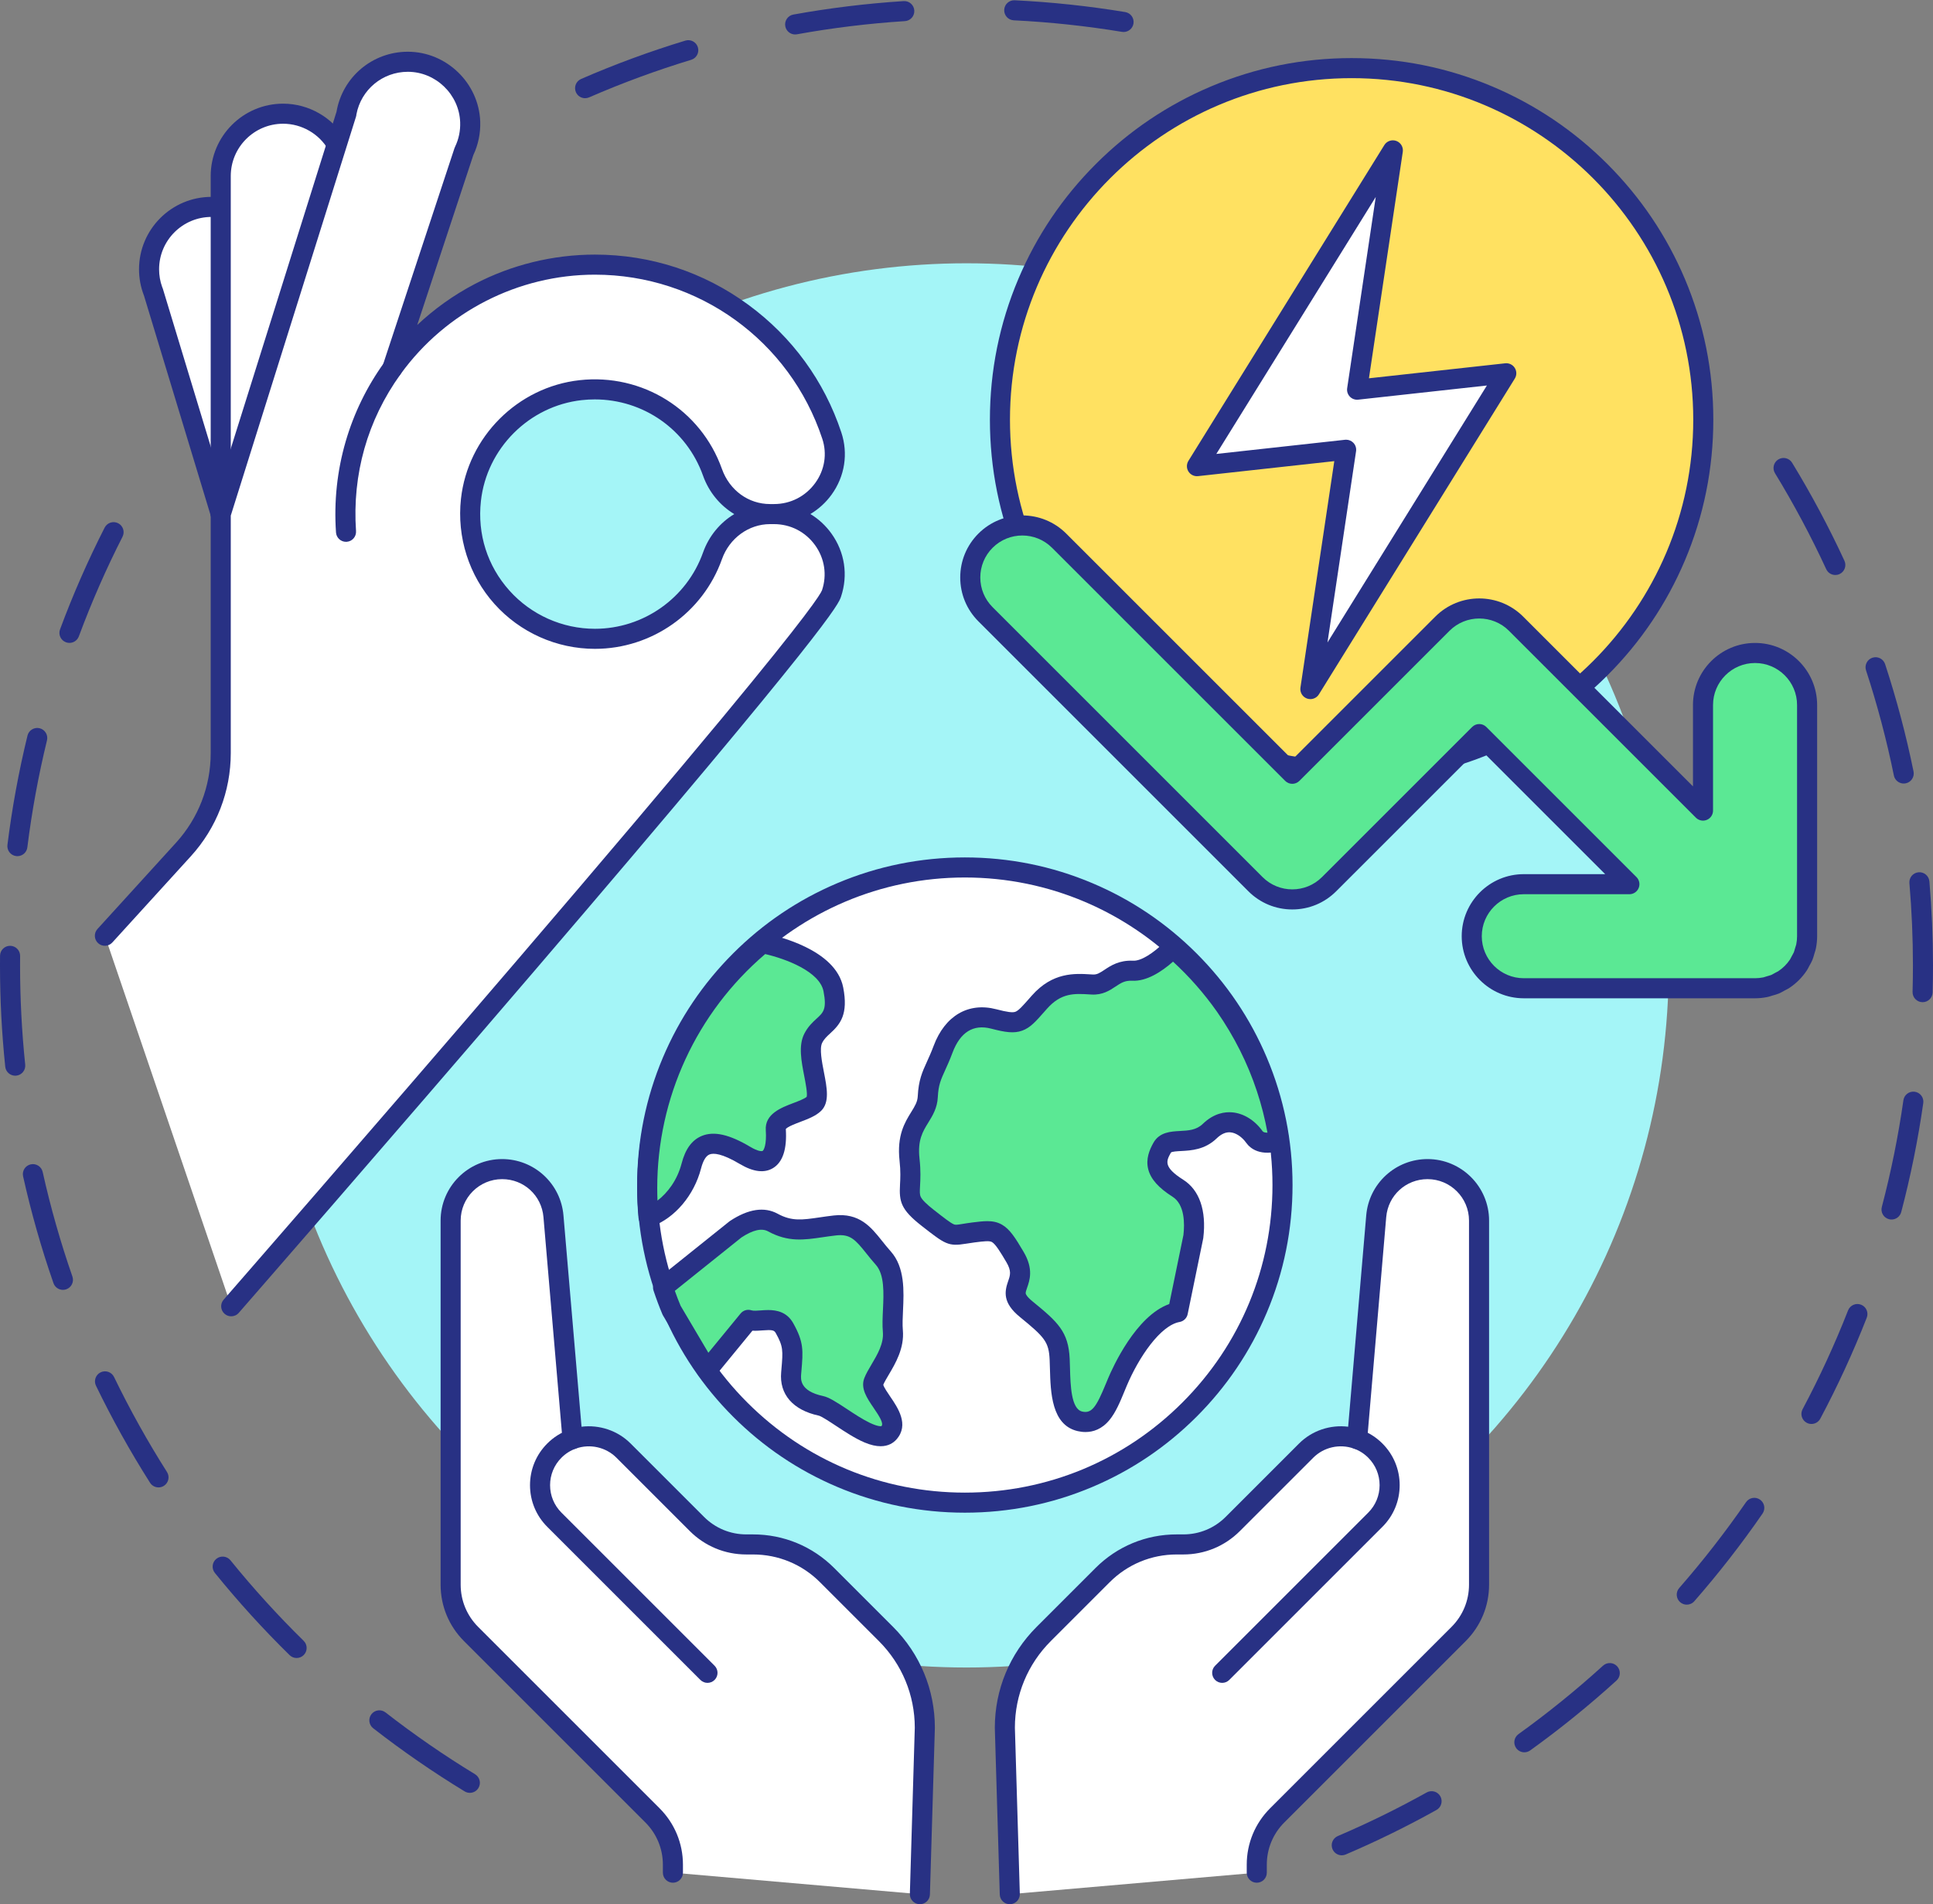 <?xml version="1.0" encoding="UTF-8"?><svg xmlns="http://www.w3.org/2000/svg" xmlns:xlink="http://www.w3.org/1999/xlink" height="2099.3" preserveAspectRatio="xMidYMid meet" version="1.0" viewBox="934.7 950.2 2130.6 2099.3" width="2130.6" zoomAndPan="magnify"><rect x="934.7" y="950.2" width="2130.6" height="2099.3" fill="#808080" stroke="none"/><g><g><g id="change1_3"><path d="M1452.57,2926.725c-1.96,0-3.944-0.521-5.741-1.614c-34.74-21.149-68.648-44.559-100.779-69.58 c-4.819-3.752-5.684-10.703-1.931-15.522c3.751-4.819,10.701-5.683,15.522-1.931c31.466,24.502,64.67,47.427,98.691,68.138 c5.218,3.176,6.872,9.981,3.696,15.198C1459.945,2924.835,1456.302,2926.725,1452.57,2926.725z M1261.637,2778.062 c-2.796,0-5.594-1.053-7.746-3.165c-29.051-28.509-56.759-58.997-82.354-90.618c-3.843-4.748-3.11-11.712,1.638-15.555 c4.746-3.843,11.711-3.111,15.555,1.638c25.067,30.968,52.203,60.827,80.654,88.748c4.36,4.278,4.426,11.281,0.147,15.641 C1267.366,2776.955,1264.503,2778.062,1261.637,2778.062z M1109.422,2589.985c-3.659,0-7.24-1.814-9.346-5.132 c-21.833-34.377-41.881-70.363-59.587-106.961c-2.661-5.498-0.359-12.113,5.139-14.773c5.498-2.661,12.112-0.36,14.773,5.139 c17.337,35.834,36.969,71.072,58.347,104.736c3.275,5.156,1.75,11.991-3.407,15.266 C1113.503,2589.427,1111.45,2589.985,1109.422,2589.985z M1004.071,2372.217c-4.576,0-8.856-2.862-10.445-7.428 c-13.368-38.412-24.631-78.026-33.474-117.741c-1.328-5.962,2.43-11.872,8.392-13.2c5.961-1.33,11.871,2.429,13.2,8.392 c8.658,38.885,19.685,77.67,32.773,115.278c2.008,5.769-1.041,12.073-6.81,14.081 C1006.504,2372.019,1005.277,2372.217,1004.071,2372.217z M951.467,2136.104c-5.594,0-10.395-4.229-10.987-9.914 c-3.839-36.842-5.785-74.418-5.785-111.685c0-3.554,0.017-7.102,0.052-10.648c0.06-6.109,5.033-11.016,11.167-10.951 c6.109,0.06,11.011,5.06,10.952,11.168c-0.034,3.473-0.051,6.951-0.051,10.431c0,36.504,1.906,73.309,5.665,109.393 c0.633,6.076-3.779,11.513-9.854,12.147C952.237,2136.084,951.85,2136.104,951.467,2136.104z M953.889,1894.077 c-0.457,0-0.916-0.028-1.38-0.085c-6.061-0.754-10.364-6.28-9.61-12.341c5.032-40.445,12.468-80.98,22.102-120.476 c1.447-5.935,7.431-9.572,13.366-8.124s9.572,7.432,8.124,13.366c-9.433,38.673-16.714,78.362-21.642,117.966 C964.154,1889.979,959.388,1894.077,953.889,1894.077z M1011.241,1658.967c-1.278,0-2.577-0.223-3.845-0.693 c-5.727-2.124-8.647-8.489-6.523-14.217c14.146-38.139,30.688-75.882,49.165-112.179c2.771-5.444,9.429-7.611,14.875-4.839 c5.444,2.771,7.609,9.429,4.839,14.873c-18.092,35.54-34.288,72.495-48.138,109.836 C1019.959,1656.21,1015.735,1658.967,1011.241,1658.967z" fill="#283184"/></g><g id="change1_4"><path d="M2413.618,2995.582c-4.296,0-8.383-2.518-10.177-6.72c-2.399-5.618,0.211-12.117,5.829-14.516 c33.323-14.227,66.285-30.399,97.971-48.065c5.336-2.973,12.072-1.061,15.046,4.274c2.974,5.335,1.061,12.072-4.274,15.046 c-32.361,18.041-66.024,34.557-100.057,49.089C2416.54,2995.296,2415.067,2995.582,2413.618,2995.582z M2614.884,2882.028 c-3.438,0-6.827-1.599-8.988-4.603c-3.567-4.959-2.438-11.87,2.521-15.437c32.332-23.253,63.682-48.643,93.177-75.464 c4.518-4.11,11.512-3.778,15.624,0.742c4.109,4.519,3.777,11.514-0.742,15.624c-30.118,27.386-62.129,53.313-95.144,77.055 C2619.378,2881.351,2617.122,2882.028,2614.884,2882.028z M2793.886,2719.25c-2.583,0-5.177-0.9-7.275-2.735 c-4.598-4.021-5.066-11.009-1.045-15.607c26.249-30.014,51.03-61.858,73.654-94.646c3.469-5.027,10.359-6.29,15.385-2.822 c5.028,3.469,6.291,10.358,2.822,15.385c-23.104,33.481-48.408,65.997-75.21,96.645 C2800.03,2717.972,2796.965,2719.25,2793.886,2719.25z M2931.309,2520.056c-1.752,0-3.53-0.417-5.186-1.298 c-5.392-2.869-7.438-9.566-4.569-14.959c18.739-35.218,35.605-71.88,50.133-108.966c2.227-5.686,8.645-8.491,14.332-6.265 c5.687,2.228,8.492,8.645,6.264,14.332c-14.837,37.877-32.063,75.321-51.199,111.288 C2939.094,2517.926,2935.267,2520.056,2931.309,2520.056z M3019.597,2294.667c-0.933,0-1.88-0.118-2.824-0.367 c-5.907-1.555-9.435-7.604-7.88-13.511c10.139-38.518,18.139-78.086,23.779-117.608c0.862-6.046,6.448-10.251,12.511-9.387 c6.047,0.863,10.249,6.465,9.386,12.511c-5.76,40.364-13.93,80.777-24.285,120.115 C3028.978,2291.383,3024.499,2294.667,3019.597,2294.667z M3053.846,2055.064c-0.104,0-0.205-0.001-0.31-0.004 c-6.106-0.168-10.92-5.254-10.752-11.359c0.265-9.678,0.4-19.502,0.4-29.197c0-30.228-1.309-60.74-3.887-90.689 c-0.524-6.086,3.985-11.444,10.071-11.968c6.078-0.529,11.444,3.985,11.968,10.07c2.633,30.576,3.968,61.727,3.968,92.586 c0,9.897-0.138,19.925-0.408,29.804C3064.731,2050.311,3059.814,2055.064,3053.846,2055.064z M3033,1814.007 c-5.148,0-9.758-3.615-10.826-8.854c-7.955-39.056-18.281-78.049-30.688-115.895c-1.903-5.804,1.26-12.052,7.064-13.955 c5.808-1.903,12.051,1.26,13.955,7.064c12.673,38.654,23.218,78.479,31.344,118.37c1.219,5.986-2.645,11.826-8.63,13.045 C3034.474,1813.934,3033.732,1814.007,3033,1814.007z M2957.651,1584.109c-4.18,0-8.18-2.382-10.048-6.427 c-16.691-36.146-35.688-71.737-56.462-105.782c-3.181-5.215-1.534-12.02,3.68-15.202c5.218-3.183,12.021-1.534,15.202,3.68 c21.216,34.768,40.616,71.116,57.662,108.031c2.561,5.546,0.141,12.117-5.405,14.678 C2960.78,1583.78,2959.203,1584.109,2957.651,1584.109z" fill="#283184"/></g><g id="change1_5"><path d="M1579.618,1058.472c-4.268,0-8.334-2.485-10.146-6.649c-2.438-5.601,0.126-12.117,5.726-14.556 c37.328-16.248,75.995-30.48,114.928-42.298c5.845-1.775,12.021,1.526,13.795,7.371c1.775,5.845-1.526,12.021-7.371,13.795 c-38.118,11.572-75.977,25.505-112.525,41.414C1582.59,1058.177,1581.091,1058.472,1579.618,1058.472z M1811.125,988.19 c-5.247,0-9.904-3.748-10.871-9.094c-1.087-6.011,2.904-11.765,8.915-12.852c39.954-7.226,80.847-12.215,121.544-14.828 c6.096-0.398,11.354,4.232,11.746,10.329c0.391,6.096-4.232,11.354-10.329,11.746c-39.855,2.56-79.901,7.445-119.025,14.52 C1812.44,988.132,1811.778,988.19,1811.125,988.19z M2173.143,985.469c-0.599,0-1.206-0.048-1.817-0.15 c-39.225-6.481-79.346-10.761-119.253-12.722c-6.101-0.3-10.803-5.489-10.504-11.59c0.3-6.101,5.46-10.808,11.59-10.504 c40.747,2.002,81.717,6.373,121.773,12.992c6.026,0.996,10.104,6.688,9.11,12.715 C2183.146,981.626,2178.457,985.469,2173.143,985.469z" fill="#283184"/></g><g id="change2_1"><circle cx="2000" cy="2014.504" fill="#a4f5f7" r="774.043"/></g></g><g><g><g id="change3_6"><path d="M1177.984,1179.057c-3.338-0.498-6.753-0.756-10.23-0.756c-37.971,0-68.752,30.782-68.752,68.752 c0,8.628,1.589,16.885,4.491,24.494l0.067-0.031l74.434,245.447L1177.984,1179.057z" fill="#fff"/></g><g id="change1_7"><path d="M1177.992,1528.024c-4.745,0-9.132-3.078-10.58-7.854l-74.06-244.213 c-0.067-0.155-0.132-0.312-0.192-0.471c-3.462-9.078-5.218-18.645-5.218-28.434c0-44.009,35.803-79.812,79.812-79.812 c3.971,0,7.962,0.295,11.862,0.877c6.041,0.901,10.208,6.529,9.307,12.571s-6.532,10.206-12.571,9.307 c-2.823-0.421-5.716-0.635-8.599-0.635c-31.812,0-57.692,25.88-57.692,57.692c0,6.698,1.131,13.243,3.366,19.474 c0.29,0.566,0.53,1.162,0.717,1.78l74.434,245.446c1.773,5.845-1.529,12.021-7.375,13.793 C1180.136,1527.87,1179.055,1528.024,1177.992,1528.024z" fill="#283184"/></g></g><g><g id="change3_7"><path d="M1306.163,1109.687c-11.922-20.418-34.066-34.138-59.415-34.138 c-37.97,0-68.752,30.782-68.752,68.752l0,0v372.658L1306.163,1109.687z" fill="#fff"/></g><g id="change1_17"><path d="M1177.996,1528.02c-6.109,0-11.061-4.952-11.061-11.061v-372.658 c0-44.009,35.804-79.812,79.812-79.812c28.273,0,54.698,15.182,68.966,39.622c3.079,5.275,1.3,12.047-3.976,15.128 c-5.275,3.081-12.047,1.3-15.128-3.976c-10.319-17.674-29.425-28.654-49.864-28.654c-31.812,0-57.691,25.881-57.691,57.692 v372.658C1189.055,1523.068,1184.104,1528.02,1177.996,1528.02z" fill="#283184"/></g></g><g><g id="change3_8"><path d="M1050.305,1981.845l86.611-95.148c26.432-29.037,41.08-66.891,41.08-106.156v-263.579 l138.541-441.412l-0.073-0.029c5.483-32.46,33.715-57.189,67.729-57.218c36.493-0.031,67.513,29.851,68.769,66.323 c0.4,11.631-2.089,22.644-6.806,32.377l-0.003-0.013l-79.087,239.569l-0.033-0.024 c49.922-69.394,131.381-114.581,223.392-114.581c121.646,0,224.845,78.982,261.113,188.462 c14.144,42.696-18.744,86.546-63.724,86.545h-4.35c-28.897,0-53.767-18.853-63.448-46.08 c-20.58-57.874-78.827-97.893-145.247-90.557c-63.05,6.964-114.017,57.931-120.982,120.981 c-9.162,82.953,55.538,153.16,136.636,153.16c59.801,0,110.687-38.176,129.615-91.486c9.66-27.207,34.55-46.017,63.422-46.017 h4.328c45.394,0,77.862,44.477,63.426,87.515c-14.859,44.297-661.677,785.824-661.677,785.824L1050.305,1981.845z" fill="#fff"/></g><g id="change1_8"><path d="M1189.533,2401.361c-2.579,0-5.169-0.897-7.266-2.726c-4.603-4.016-5.08-11.001-1.065-15.605 c1.61-1.845,162.826-186.706,324.118-374.959c94.706-110.538,170.9-200.592,226.464-267.659 c93.462-112.809,107.333-135.131,108.958-139.493c5.674-16.916,2.911-35.017-7.596-49.623 c-10.64-14.792-27.173-23.276-45.358-23.276h-4.328c-23.491,0-44.79,15.536-52.999,38.658 c-20.991,59.123-77.268,98.845-140.037,98.845c-42.187,0-82.535-18.035-110.698-49.481c-28.14-31.418-41.6-73.682-36.932-115.953 c7.536-68.232,62.529-123.224,130.761-130.76c69.164-7.639,133.68,32.596,156.881,97.844 c8.365,23.525,29.18,38.726,53.027,38.726h4.351c18.237,0,34.841-8.508,45.554-23.344c10.365-14.352,13.161-32.09,7.67-48.664 c-35.84-108.19-136.554-180.88-250.614-180.88c-84.406,0-164.286,40.817-213.871,109.228c-1.358,2.266-3.498,3.997-6.06,4.831 c-3.346,1.089-7.01,0.524-9.869-1.525c-2.388-1.711-4.013-4.312-4.489-7.211c-0.34-2.072-0.09-4.185,0.707-6.093l78.808-238.724 c0.2-0.605,0.449-1.185,0.74-1.734c3.986-8.38,5.841-17.388,5.517-26.782c-1.058-30.691-26.92-55.644-57.659-55.644 c-0.017,0-0.03,0-0.047,0c-27.848,0.024-51.479,19.66-56.628,46.856c-0.05,0.88-0.209,1.767-0.484,2.642l-138.033,439.794 v261.884c0,42.114-15.613,82.458-43.962,113.602l-86.611,95.148c-4.112,4.517-11.107,4.845-15.625,0.734 c-4.517-4.112-4.846-11.107-0.734-15.625l86.612-95.148c24.633-27.062,38.199-62.118,38.199-98.711v-263.579 c0-1.123,0.171-2.241,0.507-3.312l138.145-440.15c6.571-38.368,39.596-66.223,78.595-66.256c0.021,0,0.044,0,0.065,0 c42.528,0,78.303,34.529,79.767,77.003c0.44,12.753-2.188,25.513-7.604,36.949l-61.827,187.286 c18.941-17.787,40.265-33.021,63.227-45.055c40.609-21.283,86.466-32.532,132.614-32.532c61.339,0,119.819,19.13,169.119,55.32 c48.3,35.457,83.742,84.119,102.494,140.724c7.751,23.398,3.838,48.391-10.735,68.57c-6.327,8.761-14.324,16.002-23.381,21.41 c8.931,5.375,16.814,12.609,23.183,21.464c14.714,20.454,18.575,45.827,10.597,69.613c-2.727,8.13-9.972,29.728-338.497,413.201 c-161.724,188.772-323.714,374.521-325.331,376.375C1195.685,2400.078,1192.617,2401.361,1189.533,2401.361z M1590.283,1390.528 c-4.732,0-9.497,0.26-14.298,0.789c-58.026,6.409-104.794,53.176-111.203,111.202c-4.038,36.557,7.121,71.634,31.422,98.767 c23.973,26.767,58.315,42.119,94.221,42.119c53.427,0,101.326-33.808,119.192-84.126c6.456-18.182,18.858-32.966,34.407-42.326 c-15.547-9.37-27.956-24.167-34.427-42.365C1691.457,1423.577,1643.616,1390.528,1590.283,1390.528z" fill="#283184"/></g></g><g><g id="change3_4"><path d="M1316.09,1536.467c-4.642-67.316,14.957-129.912,50.942-179.932L1316.09,1536.467z" fill="#fff"/></g><g id="change1_15"><path d="M1316.079,1547.528c-5.762,0-10.62-4.464-11.022-10.299 c-2.356-34.161,1.227-67.907,10.649-100.302c9.067-31.173,23.315-60.394,42.348-86.85c3.567-4.959,10.476-6.087,15.438-2.519 c4.958,3.567,6.087,10.478,2.519,15.438c-36.295,50.45-53.199,110.173-48.886,172.712c0.42,6.095-4.179,11.375-10.272,11.795 C1316.592,1547.52,1316.336,1547.528,1316.079,1547.528z" fill="#283184"/></g></g></g><g><g><g><g id="change4_1"><circle cx="2424.482" cy="1412.922" fill="#ffe161" r="387.621"/></g><g id="change1_14"><path d="M2424.483,1811.604c-53.817,0-106.03-10.543-155.189-31.335 c-47.475-20.081-90.111-48.825-126.722-85.437c-36.611-36.611-65.355-79.246-85.436-126.722 c-20.793-49.158-31.335-101.371-31.335-155.189c0-53.817,10.542-106.03,31.335-155.189 c20.081-47.476,48.825-90.111,85.436-126.722c36.611-36.611,79.247-65.355,126.722-85.436 c49.159-20.792,101.371-31.335,155.189-31.335s106.03,10.543,155.189,31.335c47.476,20.081,90.112,48.825,126.722,85.436 c36.61,36.611,65.355,79.246,85.436,126.722c20.792,49.159,31.334,101.371,31.334,155.189 c0,53.817-10.542,106.03-31.334,155.189c-20.081,47.477-48.826,90.111-85.436,126.722 c-36.611,36.611-79.247,65.356-126.722,85.437C2530.513,1801.061,2478.301,1811.604,2424.483,1811.604z M2424.483,1036.36 c-207.636,0-376.562,168.925-376.562,376.561s168.926,376.561,376.562,376.561s376.561-168.925,376.561-376.561 S2632.12,1036.36,2424.483,1036.36z" fill="#283184"/></g></g><g><g id="change3_5"><path d="M2430.52 1379.818L2469.943 1115.964 2253.997 1464.125 2418.447 1446.025 2379.022 1709.879 2594.969 1361.718z" fill="#fff"/></g><g id="change1_6"><path d="M2379.019,1720.941c-1.271,0-2.558-0.22-3.807-0.679c-4.925-1.807-7.903-6.828-7.128-12.017 l37.303-249.656l-150.178,16.529c-4.213,0.464-8.309-1.516-10.565-5.094c-2.258-3.579-2.275-8.133-0.044-11.73l215.947-348.162 c2.766-4.458,8.282-6.36,13.21-4.553c4.925,1.808,7.903,6.829,7.128,12.017l-37.303,249.656l150.178-16.529 c4.202-0.461,8.309,1.515,10.565,5.094c2.258,3.579,2.275,8.133,0.044,11.729l-215.947,348.162 C2386.357,1719.037,2382.759,1720.941,2379.019,1720.941z M2418.447,1434.965c2.99,0,5.873,1.213,7.97,3.392 c2.377,2.472,3.475,5.909,2.968,9.303l-31.501,210.827l175.709-283.289l-141.864,15.614c-3.411,0.375-6.802-0.853-9.18-3.326 c-2.378-2.472-3.476-5.909-2.969-9.303l31.501-210.827l-175.709,283.289l141.864-15.614 C2417.64,1434.987,2418.045,1434.965,2418.447,1434.965z" fill="#283184"/></g></g></g><g><g id="change5_2"><path d="M2020.961,1546.27c22.41-22.41,58.725-22.41,81.137,0l257,256.995l165.495-165.489 c22.399-22.388,58.715-22.41,81.136,0l206.064,206.061v-116.393c0-31.688,25.688-57.37,57.37-57.37 c31.682,0,57.37,25.682,57.37,57.37v254.877c0,3.775-0.396,7.541-1.132,11.255c-0.334,1.676-0.961,3.227-1.437,4.847 c-0.574,1.966-1.031,3.949-1.819,5.86c-0.795,1.916-1.884,3.653-2.872,5.457c-0.804,1.473-1.451,3.003-2.395,4.415 c-4.205,6.292-9.611,11.698-15.905,15.9c-1.38,0.924-2.875,1.552-4.314,2.341c-1.834,1.014-3.605,2.118-5.554,2.925 c-1.883,0.778-3.846,1.227-5.785,1.798c-1.645,0.482-3.219,1.12-4.922,1.456c-3.706,0.739-7.467,1.131-11.233,1.131h-254.899 c-31.683,0-57.37-25.682-57.37-57.37c0-31.688,25.688-57.371,57.37-57.371h116.396l-165.499-165.493l-165.495,165.489 c-22.41,22.41-58.726,22.41-81.136,0l-297.567-297.568C1998.557,1604.995,1998.557,1568.669,2020.961,1546.27z" fill="#5be894"/></g><g id="change1_16"><path d="M2869.161,2050.766h-254.899c-37.733,0-68.429-30.698-68.429-68.43 c0-37.732,30.696-68.43,68.429-68.43h89.694l-138.797-138.791l-157.674,157.669c-12.927,12.927-30.112,20.047-48.389,20.047 s-35.461-7.119-48.389-20.047l-297.568-297.568c-12.924-12.921-20.043-30.105-20.043-48.384s7.118-35.461,20.044-48.384 c26.681-26.678,70.094-26.679,96.777,0.001l249.179,249.174l157.674-157.669c26.682-26.669,70.095-26.669,96.776-0.002 l187.185,187.182v-89.691c0-37.733,30.696-68.43,68.429-68.43s68.43,30.697,68.43,68.43v254.877c0,4.4-0.452,8.911-1.344,13.407 c-0.354,1.778-0.858,3.303-1.263,4.528c-0.142,0.427-0.284,0.855-0.412,1.288c-0.127,0.434-0.251,0.89-0.377,1.346 c-0.463,1.675-0.986,3.571-1.83,5.614c-0.856,2.067-1.834,3.79-2.698,5.31c-0.234,0.412-0.47,0.826-0.698,1.242 c-0.207,0.379-0.406,0.78-0.607,1.18c-0.574,1.144-1.291,2.568-2.29,4.064c-5.041,7.543-11.419,13.919-18.962,18.953 c-1.452,0.974-2.843,1.672-3.96,2.235c-0.391,0.196-0.781,0.39-1.167,0.601c-0.376,0.208-0.772,0.434-1.169,0.66 c-1.575,0.897-3.361,1.913-5.48,2.791c-2.004,0.829-3.857,1.341-5.491,1.793c-0.467,0.129-0.932,0.257-1.397,0.394 c-0.461,0.136-0.897,0.282-1.333,0.425c-1.238,0.409-2.781,0.919-4.575,1.273 C2878.085,2050.314,2873.578,2050.766,2869.161,2050.766z M2614.262,1936.026c-25.535,0-46.31,20.774-46.31,46.31 c0,25.536,20.775,46.31,46.31,46.31h254.899c2.966,0,6.017-0.309,9.071-0.917c0.466-0.091,1.182-0.329,1.941-0.579 c0.675-0.223,1.35-0.443,2.033-0.645c0.565-0.167,1.151-0.329,1.736-0.491c1.173-0.324,2.184-0.604,2.935-0.914 c0.837-0.347,1.836-0.916,2.996-1.575c0.477-0.272,0.954-0.543,1.434-0.809c0.648-0.356,1.278-0.676,1.91-0.993 c0.655-0.33,1.274-0.641,1.597-0.857c5.127-3.422,9.45-7.745,12.867-12.857c0.241-0.361,0.572-1.017,0.92-1.711 c0.314-0.623,0.627-1.244,0.963-1.859c0.292-0.531,0.58-1.042,0.87-1.551c0.625-1.1,1.165-2.051,1.49-2.838 c0.322-0.78,0.611-1.831,0.947-3.047c0.155-0.561,0.311-1.122,0.475-1.683c0.202-0.69,0.419-1.352,0.638-2.011 c0.248-0.748,0.482-1.454,0.567-1.889c0.609-3.078,0.92-6.141,0.92-9.1v-254.876c0-25.536-20.775-46.31-46.311-46.31 s-46.31,20.774-46.31,46.31v116.393c0,4.473-2.694,8.506-6.827,10.218c-4.134,1.712-8.89,0.767-12.054-2.398l-206.064-206.061 c-18.055-18.046-47.439-18.048-65.497,0.002l-165.493,165.487c-4.32,4.318-11.322,4.32-15.642,0l-257-256.995 c-18.058-18.056-47.437-18.056-65.495,0c0,0-0.001,0-0.001,0.001c-8.746,8.744-13.562,20.372-13.562,32.741 c0,12.369,4.816,23.997,13.562,32.741l297.569,297.569c18.058,18.057,47.437,18.057,65.495,0l165.495-165.489 c4.319-4.32,11.322-4.32,15.642,0l165.5,165.492c3.163,3.163,4.109,7.92,2.398,12.053c-1.712,4.133-5.745,6.828-10.218,6.828 h-116.396V1936.026z M2020.961,1546.27h0.01H2020.961z" fill="#283184"/></g></g></g><g><g><g><g><g id="change3_3"><path d="M2047.721,3038.451l-5.445-183.437c0-38.799,15.412-76.008,42.848-103.444l64.879-64.879 c21.659-21.659,51.036-33.827,81.667-33.827h7.379c20.42,0,40.004-8.112,54.444-22.551l80.892-80.892 c15.2-15.2,37.221-19.423,56.211-12.669l0,0l21.014-245.731c2.511-29.37,27.085-51.931,56.561-51.931l0,0 c31.352,0,56.768,25.415,56.768,56.768v401.337c0,20.42-8.112,40.005-22.552,54.444l-199.896,199.896 c-14.439,14.439-22.551,34.023-22.551,54.444v8.771L2047.721,3038.451z" fill="#fff"/></g><g id="change1_12"><path d="M2047.715,3049.511c-5.957,0-10.872-4.738-11.049-10.732l-5.445-183.437 c-0.004-0.109-0.005-0.219-0.005-0.328c0-42.03,16.367-81.544,46.088-111.265l64.879-64.88 c23.904-23.903,55.683-37.066,89.487-37.066h7.379c17.612,0,34.17-6.859,46.623-19.312l80.893-80.893 c14.289-14.289,34.452-20.939,54.098-18.498l19.927-233.024c1.451-16.972,9.161-32.664,21.708-44.184 c12.548-11.52,28.84-17.864,45.874-17.864c37.4,0,67.827,30.427,67.827,67.828v401.337c0,23.521-9.159,45.633-25.792,62.264 l-199.896,199.896c-12.454,12.454-19.312,29.012-19.312,46.623v8.771c0,6.108-4.952,11.06-11.06,11.06 s-11.06-4.952-11.06-11.06v-8.771c0-23.52,9.159-45.634,25.791-62.265l199.896-199.896 c12.454-12.454,19.312-29.012,19.312-46.623v-401.337c0-25.204-20.505-45.708-45.707-45.708 c-23.924,0-43.504,17.976-45.542,41.813l-21.014,245.731c-0.292,3.415-2.151,6.503-5.033,8.358 c-2.881,1.855-6.462,2.271-9.693,1.12c-15.51-5.516-33.05-1.565-44.684,10.069l-80.893,80.893 c-16.632,16.632-38.744,25.792-62.264,25.792h-7.379c-27.896,0-54.12,10.863-73.846,30.588l-64.879,64.88 c-25.505,25.505-39.569,59.401-39.61,95.464l5.44,183.269c0.182,6.106-4.621,11.202-10.727,11.383 C2047.938,3049.51,2047.825,3049.511,2047.715,3049.511z" fill="#283184"/></g></g><g id="change1_13"><path d="M2281.83,2805.478c-2.83,0-5.661-1.079-7.82-3.239c-4.319-4.319-4.319-11.322,0-15.642 l168.777-168.777c8.091-8.091,12.547-18.848,12.547-30.29s-4.456-22.199-12.547-30.29c-4.547-4.548-9.895-7.936-15.896-10.069 c-5.756-2.046-8.762-8.371-6.715-14.127s8.378-8.758,14.126-6.715c9.12,3.243,17.238,8.381,24.126,15.27 c12.269,12.269,19.026,28.581,19.026,45.932c0,17.35-6.757,33.663-19.026,45.931l-168.777,168.777 C2287.49,2804.398,2284.661,2805.478,2281.83,2805.478z" fill="#283184"/></g></g><g><g><g id="change3_2"><path d="M1948.624,3038.451l5.444-183.437c0-38.799-15.412-76.008-42.848-103.444l-64.879-64.879 c-21.659-21.659-51.036-33.827-81.667-33.827h-7.379c-20.421,0-40.004-8.112-54.444-22.551l-80.892-80.892 c-15.2-15.2-37.22-19.423-56.211-12.669l0,0l-21.014-245.731c-2.511-29.37-27.085-51.931-56.561-51.931l0,0 c-31.352,0-56.768,25.415-56.768,56.768v401.337c0,20.42,8.112,40.005,22.552,54.444l199.896,199.896 c14.44,14.439,22.551,34.023,22.551,54.444v8.771L1948.624,3038.451z" fill="#fff"/></g><g id="change1_2"><path d="M1948.63,3049.511c-0.111,0-0.222-0.001-0.334-0.005c-6.106-0.181-10.909-5.277-10.728-11.383 l5.44-183.273c-0.042-36.059-14.105-69.956-39.609-95.459l-64.879-64.88c-19.725-19.725-45.95-30.588-73.845-30.588h-7.379 c-23.52,0-45.634-9.159-62.265-25.792l-80.892-80.893c-11.634-11.634-29.172-15.587-44.684-10.069 c-3.229,1.151-6.81,0.735-9.692-1.12s-4.742-4.943-5.034-8.358l-21.015-245.731c-2.038-23.837-21.617-41.813-45.541-41.813 c-25.203,0-45.708,20.504-45.708,45.708v401.337c0,17.612,6.858,34.17,19.312,46.623l199.896,199.896 c16.631,16.632,25.792,38.744,25.792,62.265v8.771c0,6.108-4.952,11.06-11.061,11.06s-11.06-4.952-11.06-11.06v-8.771 c0-17.613-6.859-34.171-19.313-46.623l-199.896-199.896c-16.631-16.632-25.791-38.744-25.791-62.264v-401.337 c0-37.4,30.428-67.828,67.828-67.828c17.035,0,33.325,6.344,45.873,17.864c12.547,11.521,20.257,27.213,21.708,44.184 l19.928,233.024c19.645-2.437,39.808,4.208,54.098,18.498l80.893,80.893c12.454,12.454,29.012,19.312,46.624,19.312h7.379 c33.804,0,65.584,13.164,89.487,37.066l64.879,64.88c29.72,29.721,46.088,69.235,46.088,111.265 c0,0.109-0.002,0.219-0.005,0.328l-5.445,183.437C1959.501,3044.773,1954.586,3049.511,1948.63,3049.511z" fill="#283184"/></g></g><g id="change1_11"><path d="M1714.515,2805.478c-2.83,0-5.661-1.079-7.82-3.239l-168.777-168.777 c-12.269-12.269-19.025-28.58-19.025-45.93c0-17.351,6.756-33.663,19.025-45.932c6.888-6.889,15.005-12.026,24.126-15.27 c5.755-2.048,12.08,0.959,14.127,6.715c2.047,5.756-0.96,12.081-6.715,14.127c-6.001,2.134-11.349,5.521-15.896,10.069 c-8.091,8.091-12.547,18.848-12.547,30.29s4.456,22.199,12.547,30.29l168.777,168.777c4.318,4.32,4.318,11.323,0,15.642 C1720.176,2804.398,1717.345,2805.478,1714.515,2805.478z" fill="#283184"/></g></g></g><g><g><g id="change3_1"><circle cx="1998.173" cy="2256.662" fill="#fff" r="350.133"/></g><g id="change1_10"><path d="M1998.173,2617.855c-48.756,0-96.059-9.551-140.596-28.388 c-43.012-18.192-81.638-44.234-114.806-77.402c-33.168-33.167-59.21-71.793-77.402-114.806 c-18.837-44.537-28.389-91.84-28.389-140.596c0-48.756,9.552-96.059,28.389-140.596c18.192-43.012,44.234-81.638,77.402-114.806 s71.793-59.21,114.806-77.402c44.537-18.837,91.84-28.389,140.596-28.389s96.059,9.552,140.596,28.389 c43.012,18.192,81.638,44.234,114.806,77.401c33.167,33.167,59.21,71.794,77.402,114.806 c18.836,44.535,28.388,91.843,28.389,140.596l0,0c0,0.003,0-0.003,0,0c0,48.756-9.55,96.059-28.388,140.596 c-18.193,43.012-44.234,81.638-77.402,114.806s-71.794,59.21-114.806,77.402 C2094.232,2608.304,2046.928,2617.855,1998.173,2617.855z M1998.172,1917.589c-186.965,0-339.073,152.107-339.073,339.074 c0,90.57,35.27,175.718,99.313,239.761c64.042,64.042,149.191,99.312,239.761,99.312s175.719-35.269,239.761-99.312 c64.042-64.042,99.312-149.191,99.312-239.761C2337.245,2069.697,2185.138,1917.589,1998.172,1917.589z" fill="#283184"/></g></g><g><g id="change5_4"><path d="M1831.017,2094.957c-9.53,18.984,11.648,61.339,1.059,71.928 c-10.589,10.514-43.339,12.632-42.279,28.514c1.058,15.883,0,48.708-33.883,28.589c-33.809-20.118-51.81-16.942-59.222,11.648 c-7.412,28.514-27.757,49.162-47.195,56.271c-0.984-10.514-1.436-21.177-1.436-31.918c0-108.61,49.464-205.648,127.064-269.937 c3.102,0.606,70.869,13.69,78.13,50.902C1860.664,2079.074,1840.547,2075.898,1831.017,2094.957z" fill="#5be894"/></g><g id="change1_9"><path d="M1649.497,2302.969c-2.066,0-4.117-0.579-5.908-1.709c-2.9-1.833-4.785-4.906-5.105-8.32 c-0.985-10.534-1.484-21.619-1.484-32.947c0-107.955,47.772-209.447,131.068-278.454c2.553-2.115,5.922-2.974,9.176-2.338 c13.089,2.553,78.623,17.396,86.866,59.64c5.726,29.454-3.095,40.336-14.314,50.587c-3.6,3.29-6.71,6.131-8.884,10.479 c-0.003,0.005-0.005,0.011-0.008,0.016c-3.126,6.225-0.289,20.801,1.99,32.514c3.291,16.908,6.399,32.878-2.996,42.273 c-5.799,5.759-14.503,9.055-22.92,12.244c-5.059,1.917-14.366,5.443-16.13,7.933c1.424,21.964-3.281,36.426-13.987,43 c-9.526,5.85-21.838,4.376-36.594-4.385c-20.018-11.912-29.307-12.32-33.575-10.562c-3.923,1.613-7.05,6.821-9.294,15.476 c-7.696,29.604-28.932,54.676-54.103,63.884C1652.062,2302.745,1650.777,2302.969,1649.497,2302.969z M1778.104,2002 c-75.686,64.698-118.984,158.42-118.983,257.99c0,4.658,0.089,9.268,0.267,13.805c11.2-8.57,21.824-22.566,26.6-40.941 c4.14-15.972,11.433-25.91,22.292-30.375c13.359-5.492,30.293-1.678,53.291,12.006c8.812,5.232,12.887,5.059,13.715,4.551 c1.247-0.766,4.563-6.618,3.478-22.9c-1.195-17.908,17.054-24.822,30.378-29.87c5.351-2.028,11.939-4.523,14.699-6.826 c1.058-3.688-1.257-15.58-2.658-22.78c-3.224-16.565-6.558-33.694-0.047-46.664c4.009-8.008,9.405-12.939,13.742-16.901 c7.316-6.684,11.345-10.366,7.523-30.027C1838.135,2021.23,1800.996,2007.318,1778.104,2002z M1823.717,2159.79 L1823.717,2159.79L1823.717,2159.79z M1831.017,2094.957h0.01H1831.017z" fill="#283184"/></g></g><g><g id="change5_1"><path d="M2344.419,2207.878c-8.926,2.647-21.102,4.159-27.077-4.161 c-10.06-14.143-30.178-24.958-49.237-6.504c-18.984,18.379-44.7,4.312-52.49,18.379c-7.866,14.143-10.059,27.153,17.32,44.548 c18.908,11.874,18.908,38.195,17.093,53.397l-17.093,83.197c-30.706,5.446-56.499,53.171-66.558,77.071 c-10.059,23.825-17.849,48.784-41.371,43.338c-23.446-5.445-21.177-43.338-22.313-68.296 c-1.133-24.96-8.925-32.522-36.908-55.364c-27.909-22.766,5.597-27.077-12.329-57.482 c-17.848-30.328-20.118-30.328-45.833-27.077c-25.716,3.252-20.119,7.564-50.296-16.034 c-30.178-23.598-15.656-24.127-20.118-64.212c-4.463-40.162,19.06-46.667,20.118-69.432c1.135-22.765,7.866-28.211,16.79-52.112 c8.926-23.824,26.85-41.145,55.894-33.582c29.043,7.563,30.177,4.312,50.296-18.455c20.119-22.766,40.237-20.573,58.163-19.514 c17.849,1.059,22.312-16.261,44.7-15.202c16.26,0.832,35.093-15.808,44.245-24.959c0.227,0.226,0.53,0.454,0.757,0.681h0.075 c21.328,18.53,40.464,39.783,56.877,63.078c19.211,27.607,34.716,58.011,45.456,90.534 c5.899,17.774,10.436,36.229,13.388,55.212C2344.116,2205.912,2344.267,2206.895,2344.419,2207.878z" fill="#5be894"/></g><g id="change1_1"><path d="M2131.152,2528.939c-3.111,0-6.034-0.416-8.642-1.019c-28.878-6.707-29.846-42.714-30.553-69.006 c-0.092-3.383-0.177-6.579-0.314-9.563c-0.901-19.827-5.377-24.871-32.853-47.298c-19.152-15.622-16.871-28.041-12.893-39.423 c2.334-6.681,3.876-11.094-1.97-21.01c-6.348-10.787-11.92-19.89-15.863-22.111c-2.802-1.577-8.462-0.951-19.054,0.389 c-3.781,0.479-6.842,0.98-9.541,1.422c-19.634,3.212-22.942,0.625-48.703-19.519l-0.251-0.197 c-23.039-18.015-24.823-26.774-23.793-45.454c0.357-6.472,0.801-14.524-0.504-26.248c-3.1-27.89,5.76-42.236,12.878-53.762 c4.002-6.481,6.894-11.164,7.185-17.408c0.883-17.734,4.946-26.657,10.091-37.954c2.207-4.846,4.707-10.338,7.386-17.512 c12.482-33.318,38.292-48.421,69.043-40.417c12.2,3.177,17.906,3.936,21.049,2.8c3.574-1.292,8.313-6.678,15.487-14.829 l2.684-3.045c22.918-25.934,47.27-24.444,65.046-23.356l2.057,0.125c4.556,0.267,7.408-1.475,12.91-5.133 c6.859-4.561,16.258-10.814,31.66-10.077c8.473,0.426,21.862-7.693,35.901-21.732c4.189-4.188,10.898-4.315,15.24-0.382 c0.23,0.169,0.453,0.347,0.668,0.534c21.945,19.066,41.683,40.954,58.664,65.057c20.293,29.161,36.066,60.58,46.916,93.435 c6.183,18.628,10.833,37.805,13.814,56.982l0.455,2.968c0.841,5.466-2.485,10.712-7.786,12.285 c-23.841,7.07-34.796-2.174-39.204-8.313c-4.715-6.627-11.36-11.062-17.374-11.614c-5.077-0.471-10.179,1.757-15.187,6.604 c-13.041,12.626-28.223,13.419-39.309,13.999c-4.185,0.218-10.51,0.549-11.199,1.792c-5.069,9.114-8.723,15.687,13.576,29.855 c17.853,11.211,25.735,33.968,22.145,64.044c-0.036,0.307-0.086,0.612-0.148,0.915l-17.093,83.197 c-0.912,4.439-4.44,7.873-8.904,8.664c-21.262,3.771-45.122,39.173-58.296,70.471c-0.88,2.085-1.738,4.167-2.591,6.237 c-4.632,11.243-9.422,22.868-16.364,31.313C2149.141,2525.96,2139.48,2528.938,2131.152,2528.939z M2022.932,2296.471 c5.813,0,10.97,0.941,15.983,3.762c8.82,4.965,14.979,14.707,24.073,30.16c11.055,18.75,6.684,31.258,3.792,39.534 c-0.947,2.711-1.766,5.052-1.506,6.316c0.149,0.72,1.13,3.474,7.502,8.671c28.135,22.964,39.605,33.477,40.966,63.432 c0.145,3.189,0.233,6.485,0.327,9.974c0.514,19.081,1.216,45.214,13.438,48.052c10.594,2.455,15.553-5.064,26.02-30.465 c0.877-2.128,1.76-4.27,2.66-6.401c5.007-11.896,30.563-68.623,67.282-81.654l15.63-76.072 c1.413-12.303,1.621-33.688-12.046-42.272c-15.408-9.789-23.875-19.328-26.692-30.048c-3.036-11.552,1.392-21.695,5.588-29.241 c6.624-11.96,19.245-12.62,29.387-13.15c9.251-0.484,17.991-0.94,25.077-7.8c12.267-11.877,24.496-13.48,32.597-12.74 c12.625,1.161,24.779,8.735,33.346,20.781c0.781,1.09,2.675,1.627,5.387,1.608c-2.774-15.379-6.687-30.728-11.662-45.716 c-10.186-30.844-25-60.345-44.037-87.701c-14.186-20.135-30.452-38.653-48.405-55.113 c-12.779,11.259-29.194,21.847-45.036,21.041c-8.127-0.382-12.397,2.464-18.327,6.404c-6.377,4.239-14.309,9.512-26.463,8.793 l-2.101-0.127c-16.821-1.03-31.35-1.921-47.12,15.924l-2.654,3.011c-9.766,11.099-15.662,17.797-24.573,21.018 c-9.1,3.291-18.638,1.843-34.144-2.197c-19.787-5.154-34.169,3.852-42.751,26.758c-2.945,7.888-5.616,13.754-7.973,18.929 c-4.808,10.559-7.456,16.376-8.128,29.853c-0.554,11.929-5.816,20.449-10.458,27.967c-6.156,9.969-11.97,19.383-9.713,39.694 c1.509,13.549,0.987,23.006,0.607,29.911c-0.365,6.621-0.477,9.657,0.717,12.225c1.572,3.383,6.216,8.019,14.616,14.586 l0.251,0.197c11.111,8.689,17.818,13.933,21.524,15.534c1.83,0.791,2.857,0.746,9.979-0.419 c2.745-0.449,6.159-1.009,10.34-1.538C2012.495,2297.161,2017.954,2296.471,2022.932,2296.471z" fill="#283184"/></g></g><g><g id="change5_3"><path d="M1897.651,2473.58c-5.219,13.765,31.765,39.178,16.942,56.12 c-14.825,16.867-60.28-26.472-75.105-29.648s-34.942-11.572-32.749-36.001c2.043-24.279,3.176-30.935-7.412-49.768 c-8.623-15.354-27.608-5.068-39.784-9l-45.531,55.515l-39.028-66.028c-3.48-8.244-6.58-16.639-9.455-25.261l79.945-64.062 c11.345-7.488,27.153-15.052,41.146-7.412c23.295,12.706,40.236,6.353,68.221,3.176c28.06-3.176,35.397,15.883,53.397,35.926 c18.001,20.119,8.472,57.103,10.589,80.398C1920.945,2440.83,1902.944,2459.89,1897.651,2473.58z" fill="#5be894"/></g><g id="change1_18"><path d="M1905.334,2544.59c-4.9,0-10.797-1.194-17.879-4.215c-10.414-4.443-21.543-11.8-31.362-18.292 c-6.729-4.448-15.944-10.54-18.926-11.219c-28.516-6.111-43.623-23.534-41.443-47.804l0.261-3.082 c1.781-20.897,2.151-25.247-6.299-40.277c-1.752-3.121-4.191-3.59-14.505-2.799c-3.509,0.27-7.295,0.558-11.128,0.322 l-41.487,50.584c-2.29,2.791-5.803,4.283-9.397,4.014c-3.6-0.277-6.839-2.292-8.675-5.401l-39.027-66.028 c-0.251-0.427-0.476-0.87-0.669-1.327c-3.418-8.098-6.61-16.624-9.757-26.065c-1.464-4.393-0.037-9.233,3.576-12.129 l79.945-64.062c0.266-0.212,0.54-0.412,0.824-0.599c20.121-13.282,37.797-15.936,52.537-7.889 c15.538,8.475,27.074,6.785,46.185,3.98c4.865-0.713,9.894-1.451,15.489-2.086c28.412-3.213,41.074,12.672,53.324,28.035 c2.993,3.753,6.088,7.635,9.55,11.49c15.784,17.641,14.548,44.009,13.556,65.197c-0.375,8-0.729,15.557-0.181,21.591 c1.814,19.958-8.182,36.822-15.482,49.136c-2.454,4.139-4.782,8.067-6.096,11.162c0.607,2.705,4.943,9.055,7.587,12.93 c8.443,12.369,21.202,31.061,7.064,47.22C1919.469,2540.906,1913.942,2544.59,1905.334,2544.59z M1781.465,2394.461 c9.356,0,20.628,2.162,27.505,14.407c11.784,20.96,10.985,30.337,9.054,52.991l-0.264,3.12 c-0.507,5.653-1.682,18.746,24.046,24.26c6.635,1.422,14.388,6.396,26.486,14.394c8.038,5.314,17.148,11.336,25.109,15.155 c9.856,4.729,12.879,3.625,12.909,3.614c2.605-3.004-2.41-10.911-8.727-20.166c-7.151-10.477-14.546-21.309-10.273-32.576 c0.008-0.022,0.017-0.045,0.025-0.067c1.901-4.914,4.862-9.91,7.997-15.199c6.396-10.791,13.647-23.023,12.481-35.854 c-0.686-7.55-0.298-15.846,0.114-24.628c0.846-18.054,1.804-38.517-7.931-49.397c-3.882-4.323-7.332-8.649-10.374-12.466 c-12.299-15.424-17.908-21.614-33.536-19.845c-5.234,0.594-10.082,1.304-14.772,1.992c-20.369,2.988-37.959,5.568-59.99-6.451 c-7.015-3.83-16.615-1.65-29.342,6.661l-73.462,58.867c2.067,5.82,4.171,11.276,6.368,16.517l30.6,51.77l35.503-43.289 c2.884-3.516,7.626-4.91,11.952-3.511c2.254,0.728,6.469,0.405,10.544,0.092 C1775.834,2394.67,1778.557,2394.461,1781.465,2394.461z" fill="#283184"/></g></g></g></g></g></svg>